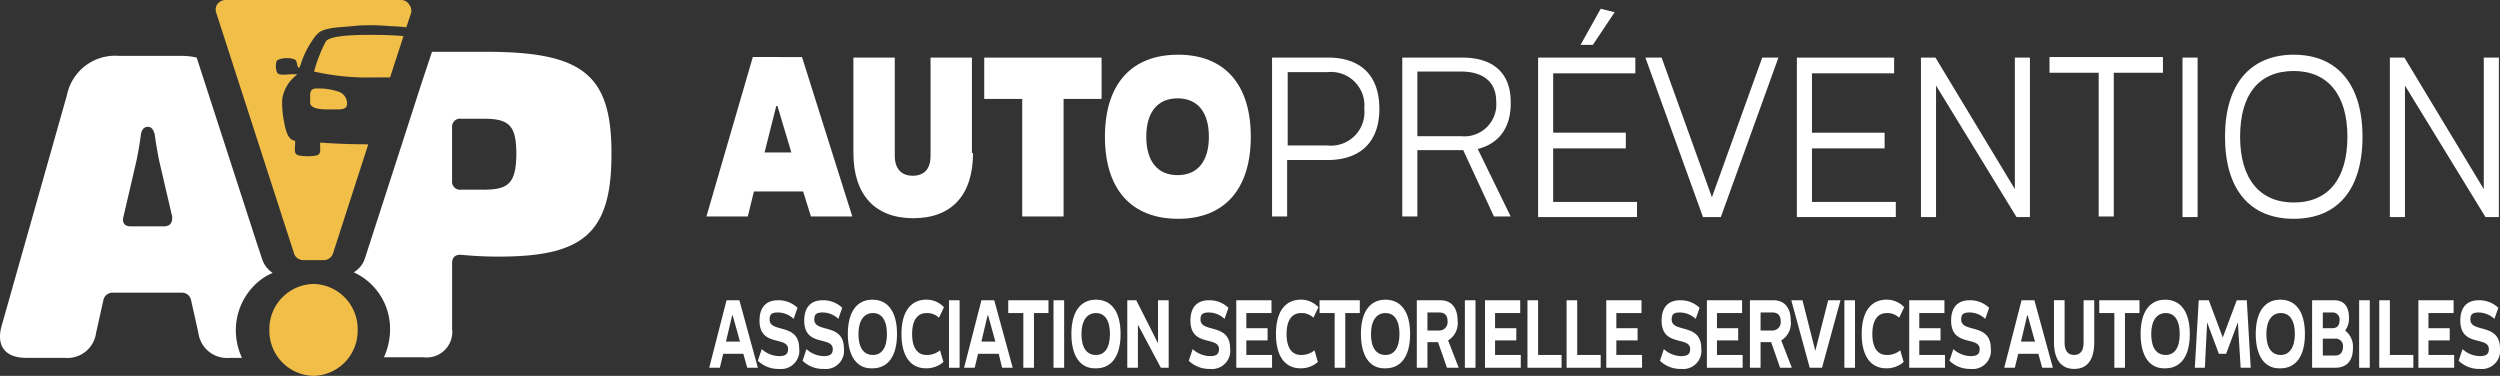 <?xml version="1.0" encoding="UTF-8"?>
<svg xmlns="http://www.w3.org/2000/svg" xmlns:xlink="http://www.w3.org/1999/xlink" width="250.466" height="37.66" viewBox="0 0 250.466 37.66">
  <rect x="0" y="0" width="250.466" height="37.66" fill="#333333" stroke="none"/>
  <defs>
    <clipPath id="clip-path">
      <path id="Tracé_3" data-name="Tracé 3" d="M0,4.643H250.466v-37.66H0Z" transform="translate(0 33.017)" fill="#fff"></path>
    </clipPath>
    <clipPath id="clip-path-4">
      <path id="Tracé_25" data-name="Tracé 25" d="M0,4.643H250.466v-37.66H0Z" transform="translate(0 33.017)" fill="#f1be48"></path>
    </clipPath>
  </defs>
  <g id="Groupe_354" data-name="Groupe 354" transform="translate(0 33.017)">
    <g id="Groupe_1" data-name="Groupe 1" transform="translate(70.774 -27.303)">
      <path id="Tracé_1" data-name="Tracé 1" d="M1.194,1.66H-3.733l-.616,2.507H-8.493l4.648-15.973H1.083L6.122,4.167H1.978ZM.018-2.245l-1.4-4.664h-.112L-2.669-2.245Z" transform="translate(8.493 11.806)" fill="#fff"></path>
    </g>
    <g id="Groupe_3" data-name="Groupe 3" transform="translate(0 -33.017)" clip-path="url(#clip-path)">
      <g id="Groupe_2" data-name="Groupe 2" transform="translate(85.501 5.772)">
        <path id="Tracé_2" data-name="Tracé 2" d="M1.477,1.179c0,4.2-2.128,6.529-5.992,6.529-3.807,0-5.992-2.331-5.992-6.529V-8.382h4.144V1.471c0,1.282.672,1.981,1.792,1.981,1.176,0,1.792-.7,1.792-1.981V-8.382H1.366V1.179Z" transform="translate(10.506 8.382)" fill="#fff"></path>
      </g>
    </g>
    <g id="Groupe_4" data-name="Groupe 4" transform="translate(98.605 -27.245)">
      <path id="Tracé_4" data-name="Tracé 4" d="M1.45.51H-2.358V12.286H-6.5V.51h-3.807V-3.629H1.45Z" transform="translate(10.309 3.629)" fill="#fff"></path>
    </g>
    <g id="Groupe_8" data-name="Groupe 8" transform="translate(0 -33.017)" clip-path="url(#clip-path)">
      <g id="Groupe_5" data-name="Groupe 5" transform="translate(110.699 5.481)">
        <path id="Tracé_5" data-name="Tracé 5" d="M0,1.013C0-4.234,2.631-7.206,7.335-7.206c4.648,0,7.279,2.972,7.279,8.219S11.983,9.233,7.335,9.233C2.631,9.233,0,6.26,0,1.013m10.415,0c0-2.449-1.12-3.847-3.136-3.847s-3.136,1.4-3.136,3.847,1.12,3.847,3.136,3.847,3.136-1.4,3.136-3.847" transform="translate(0 7.206)" fill="#fff"></path>
      </g>
      <g id="Groupe_6" data-name="Groupe 6" transform="translate(127.442 5.771)">
        <path id="Tracé_6" data-name="Tracé 6" d="M1.326.633c0,3.323-1.9,5.131-5.208,5.131H-7.914v5.654H-9.426V-4.5h5.6c3.3,0,5.151,1.808,5.151,5.131m-1.511,0a3.354,3.354,0,0,0-3.7-3.673H-7.858V4.305h3.975A3.354,3.354,0,0,0-.186.633" transform="translate(9.426 4.498)" fill="#fff"></path>
      </g>
      <g id="Groupe_7" data-name="Groupe 7" transform="translate(140.49 5.772)">
        <path id="Tracé_7" data-name="Tracé 7" d="M.932,1.128l3.3,6.763H2.556L-.524,1.245H-5.116V7.891H-6.627V-8.024H-.581c3.081,0,4.816,1.574,4.816,4.43C4.292-1.029,3.06.6.932,1.128M-.748-.154a3.2,3.2,0,0,0,3.528-3.5c0-1.924-1.288-2.974-3.528-2.974H-5.116V-.154Z" transform="translate(6.627 8.024)" fill="#fff"></path>
      </g>
    </g>
    <g id="Groupe_9" data-name="Groupe 9" transform="translate(154.096 -32.142)">
      <path id="Tracé_9" data-name="Tracé 9" d="M1.222,2.379V3.953H-8.689V-12.02H1.054v1.574H-7.178V-4.5H.1v1.574H-7.178V2.437h8.4ZM-3.2-13.3H-4.433l2.015-3.615,1.4.349Z" transform="translate(8.689 16.917)" fill="#fff"></path>
    </g>
    <g id="Groupe_10" data-name="Groupe 10" transform="translate(164.847 -27.245)">
      <path id="Tracé_10" data-name="Tracé 10" d="M1.643,0-4.125,15.973H-5.916L-11.684,0h1.624L-5.02,13.991.019,0Z" transform="translate(11.684)" fill="#fff"></path>
    </g>
    <g id="Groupe_11" data-name="Groupe 11" transform="translate(180.023 -27.245)">
      <path id="Tracé_11" data-name="Tracé 11" d="M1.222,1.775V3.349H-8.689V-12.624H1.054v1.574H-7.178V-5.1H.1V-3.53H-7.178V1.833h8.4Z" transform="translate(8.689 12.624)" fill="#fff"></path>
    </g>
    <g id="Groupe_12" data-name="Groupe 12" transform="translate(192.453 -27.245)">
      <path id="Tracé_12" data-name="Tracé 12" d="M1.346,0V15.973H0L-8.061,2.8V15.973H-9.573V0h1.455L-.165,13.175V0Z" transform="translate(9.573)" fill="#fff"></path>
    </g>
    <g id="Groupe_13" data-name="Groupe 13" transform="translate(205.332 -27.303)">
      <path id="Tracé_13" data-name="Tracé 13" d="M1.4.194H-3.526v14.4H-5.038V.194H-9.966V-1.38H1.4Z" transform="translate(9.966 1.38)" fill="#fff"></path>
    </g>
    <path id="Tracé_14" data-name="Tracé 14" d="M193.213-11.984H191.7V-27.957h1.512Z" transform="translate(26.958 0.712)" fill="#fff"></path>
    <g id="Groupe_15" data-name="Groupe 15" transform="translate(0 -33.017)" clip-path="url(#clip-path)">
      <g id="Groupe_14" data-name="Groupe 14" transform="translate(222.915 5.481)">
        <path id="Tracé_15" data-name="Tracé 15" d="M0,1.013C0-4.234,2.52-7.206,6.887-7.206s6.888,2.972,6.888,8.219S11.312,9.233,6.887,9.233,0,6.26,0,1.013m12.263,0c0-4.2-1.96-6.587-5.376-6.587-3.471,0-5.375,2.331-5.375,6.587,0,4.2,1.96,6.587,5.375,6.587,3.472,0,5.376-2.39,5.376-6.587" transform="translate(0 7.206)" fill="#fff"></path>
      </g>
    </g>
    <g id="Groupe_16" data-name="Groupe 16" transform="translate(239.433 -27.245)">
      <path id="Tracé_17" data-name="Tracé 17" d="M1.16,0V13.175L-6.791,0H-8.248V15.973h1.512V2.8L1.329,15.973H2.672V0Z" transform="translate(8.248)" fill="#fff"></path>
    </g>
    <g id="Groupe_24" data-name="Groupe 24" transform="translate(0 -33.017)" clip-path="url(#clip-path-4)">
      <g id="Groupe_17" data-name="Groupe 17" transform="translate(26.986 28.449)">
        <path id="Tracé_18" data-name="Tracé 18" d="M.545,0A4.517,4.517,0,0,1,4.969,4.606a4.516,4.516,0,0,1-4.423,4.6,4.516,4.516,0,0,1-4.423-4.6A4.517,4.517,0,0,1,.545,0" transform="translate(3.878)" fill="#f1be48"></path>
      </g>
      <g id="Groupe_18" data-name="Groupe 18" transform="translate(31.465 3.495)">
        <path id="Tracé_19" data-name="Tracé 19" d="M.138.094A15.332,15.332,0,0,0-.982,3.008a24.329,24.329,0,0,0,6.1.584H6.634L7.978-.547C7.306-.605,6.353-.664,5.121-.664.306-.723.25-.081.138.094" transform="translate(0.982 0.667)" fill="#f1be48"></path>
      </g>
      <g id="Groupe_19" data-name="Groupe 19" transform="translate(21.607 0.001)">
        <path id="Tracé_20" data-name="Tracé 20" d="M1.25,1.919a4.925,4.925,0,0,1-1.848,0c-.56-.175-.279-.757-.336-1.458C-1.718.345-1.886-.7-2.053-1.52a9.558,9.558,0,0,1-.169-2.157A3.725,3.725,0,0,1-.71-6.184c-.672-.116-1.624.175-1.96-.116-.225-.234-.281-1.167,0-1.341A2.377,2.377,0,0,1-.99-7.7c.336.175.169.641.448.875A2.135,2.135,0,0,0-.318-7.35,9.11,9.11,0,0,1,.858-9.682a2.91,2.91,0,0,1,.672-.757c.841-.525,2.408-.467,3.753-.641a22.062,22.062,0,0,1,3.359.058,13.269,13.269,0,0,1,1.568.116l.448-1.341a.959.959,0,0,0-.113-.874.968.968,0,0,0-.784-.525H-7.933a1.051,1.051,0,0,0-.784.408.959.959,0,0,0-.113.874l7.784,24.076a.965.965,0,0,0,.9.7H1.978a.965.965,0,0,0,.9-.7L6.4.811C4.778.811,3.1.753,1.586.637c-.057.641.168,1.108-.336,1.282" transform="translate(8.888 13.646)" fill="#f1be48"></path>
      </g>
      <g id="Groupe_20" data-name="Groupe 20" transform="translate(31.072 8.861)">
        <path id="Tracé_21" data-name="Tracé 21" d="M.338.036a6.145,6.145,0,0,0-1.96-.292c-.392,0-.785,0-.785.7v.7c0,.583.9.7,1.736.7H.338c.728,0,.952-.175.952-.583A1.237,1.237,0,0,0,.338.036" transform="translate(2.406 0.256)" fill="#f1be48"></path>
      </g>
      <g id="Groupe_22" data-name="Groupe 22" transform="translate(35.44 5.189)">
        <path id="Tracé_23" data-name="Tracé 23" d="M1.629,0H-3.746L-4.755,3.032-6.938,9.793l-3.528,10.9a2.522,2.522,0,0,1-1.12,1.4,6.223,6.223,0,0,1,3.64,5.713,6.775,6.775,0,0,1-.616,2.8h3.976a2.562,2.562,0,0,0,2.855-2.856V21.162c0-.583.336-.875.952-.817q1.848.175,3.7.175c8.344,0,11.312-2.215,11.312-10.2C14.285,2.215,11.317,0,1.629,0M1.406,13.816H-.834a.8.8,0,0,1-.9-.875V7.578a.8.8,0,0,1,.9-.874h2.24c2.631,0,3.3.7,3.3,3.614-.056,2.8-.728,3.5-3.3,3.5" transform="translate(11.586 0)" fill="#fff"></path>
      </g>
      <g id="Groupe_23" data-name="Groupe 23" transform="translate(0 5.597)">
        <path id="Tracé_24" data-name="Tracé 24" d="M3.237,2.508,2.733.992-3.315-17.662a6.486,6.486,0,0,0-1.567-.175H-11.1a4.927,4.927,0,0,0-5.207,3.906L-22.857,9.213c-.56,1.981.336,3.206,2.464,3.206h3.863a2.894,2.894,0,0,0,3.137-2.507l.728-3.264a.925.925,0,0,1,.951-.759h6.888a.924.924,0,0,1,.951.759l.728,3.264A2.894,2.894,0,0,0-.01,12.419H1.222a6.584,6.584,0,0,1-.616-2.8A6.393,6.393,0,0,1,2.733,4.9,5.572,5.572,0,0,1,4.3,3.908a2.653,2.653,0,0,1-1.064-1.4M-6.618-.756h-3.3c-.616,0-.9-.35-.728-.991l1.288-5.538c.169-.817.336-1.75.448-2.623.056-.525.336-.817.672-.817h.056c.336,0,.56.292.672.817.112.874.281,1.807.448,2.623l1.288,5.538c.056.641-.224.991-.84.991" transform="translate(23.02 17.837)" fill="#fff"></path>
      </g>
    </g>
    <g id="Groupe_25" data-name="Groupe 25" transform="translate(71.054 -2.935)">
      <path id="Tracé_26" data-name="Tracé 26" d="M.214,0-1.522,6.762H-.458l.336-1.4H1.894l.392,1.4H3.35L1.5,0Zm.56,1.515H.83l.729,2.625H.158Z" transform="translate(1.522)" fill="#fff"></path>
    </g>
    <g id="Groupe_30" data-name="Groupe 30" transform="translate(0 -33.017)" clip-path="url(#clip-path)">
      <g id="Groupe_26" data-name="Groupe 26" transform="translate(75.926 30.082)">
        <path id="Tracé_27" data-name="Tracé 27" d="M.248.151c-.616,0-.84.175-.84.7,0,1.4,2.968.292,2.968,2.915A1.825,1.825,0,0,1,.36,5.806a2.945,2.945,0,0,1-2.127-.817l.391-1.166a2.653,2.653,0,0,0,1.736.7c.672,0,.9-.233.9-.7C1.257,2.482-1.6,3.649-1.6.968c0-1.283.616-2.041,1.848-2.041a2.744,2.744,0,0,1,1.96.757L1.817.792A2.284,2.284,0,0,0,.248.151" transform="translate(1.767 1.073)" fill="#fff"></path>
      </g>
      <g id="Groupe_27" data-name="Groupe 27" transform="translate(80.406 30.082)">
        <path id="Tracé_28" data-name="Tracé 28" d="M.248.151c-.616,0-.84.175-.84.7,0,1.4,2.968.292,2.968,2.915A1.825,1.825,0,0,1,.36,5.806a2.947,2.947,0,0,1-2.127-.817l.391-1.166a2.653,2.653,0,0,0,1.736.7c.672,0,.9-.233.9-.7C1.257,2.482-1.6,3.649-1.6.968c0-1.283.616-2.041,1.848-2.041a2.744,2.744,0,0,1,1.96.757L1.817.792A2.284,2.284,0,0,0,.248.151" transform="translate(1.767 1.073)" fill="#fff"></path>
      </g>
      <g id="Groupe_28" data-name="Groupe 28" transform="translate(84.941 30.024)">
        <path id="Tracé_29" data-name="Tracé 29" d="M0,.424C0-1.791.9-3.015,2.464-3.015S4.928-1.791,4.928.424s-.9,3.439-2.464,3.439C.9,3.922,0,2.639,0,.424m3.919,0c0-1.341-.5-2.1-1.4-2.1S1.064-.917,1.064.424s.5,2.1,1.455,2.1c.9,0,1.4-.757,1.4-2.1" transform="translate(0 3.015)" fill="#fff"></path>
      </g>
      <g id="Groupe_29" data-name="Groupe 29" transform="translate(90.317 30.023)">
        <path id="Tracé_30" data-name="Tracé 30" d="M.311.165c-.952,0-1.455.757-1.455,2.1s.5,2.1,1.455,2.1A2.1,2.1,0,0,0,1.654,3.9l.336,1.166A2.564,2.564,0,0,1,.255,5.7c-1.568,0-2.464-1.224-2.464-3.439s.9-3.44,2.52-3.44a2.411,2.411,0,0,1,1.736.759L1.543.632A1.7,1.7,0,0,0,.311.165" transform="translate(2.209 1.176)" fill="#fff"></path>
      </g>
    </g>
    <path id="Tracé_32" data-name="Tracé 32" d="M83.354.119h1.063V-6.643H83.354Z" transform="translate(11.722 3.709)" fill="#fff"></path>
    <g id="Groupe_31" data-name="Groupe 31" transform="translate(96.588 -2.935)">
      <path id="Tracé_33" data-name="Tracé 33" d="M.214,0-1.522,6.762H-.458l.336-1.4H1.95l.335,1.4H3.35L1.5,0ZM.83,1.515H.886l.728,2.625H.214Z" transform="translate(1.522)" fill="#fff"></path>
    </g>
    <g id="Groupe_32" data-name="Groupe 32" transform="translate(101.012 -2.935)">
      <path id="Tracé_34" data-name="Tracé 34" d="M0,0V1.282H1.512v5.48H2.576V1.282H4.031V0Z" fill="#fff"></path>
    </g>
    <path id="Tracé_35" data-name="Tracé 35" d="M92.534.119H93.6V-6.643H92.534Z" transform="translate(13.013 3.709)" fill="#fff"></path>
    <g id="Groupe_34" data-name="Groupe 34" transform="translate(0 -33.017)" clip-path="url(#clip-path)">
      <g id="Groupe_33" data-name="Groupe 33" transform="translate(107.339 30.024)">
        <path id="Tracé_36" data-name="Tracé 36" d="M0,.424C0-1.791.9-3.015,2.464-3.015S4.928-1.791,4.928.424s-.9,3.439-2.464,3.439C.9,3.922,0,2.639,0,.424m3.863,0c0-1.341-.5-2.1-1.4-2.1S1.008-.917,1.008.424s.5,2.1,1.455,2.1c.9,0,1.4-.757,1.4-2.1" transform="translate(0 3.015)" fill="#fff"></path>
      </g>
    </g>
    <g id="Groupe_35" data-name="Groupe 35" transform="translate(112.939 -2.935)">
      <path id="Tracé_38" data-name="Tracé 38" d="M.38,0V4.314L-1.8,0h-.9V6.762h1.063V2.448l2.3,4.314h.784V0Z" transform="translate(2.7)" fill="#fff"></path>
    </g>
    <g id="Groupe_37" data-name="Groupe 37" transform="translate(0 -33.017)" clip-path="url(#clip-path)">
      <g id="Groupe_36" data-name="Groupe 36" transform="translate(119.099 30.082)">
        <path id="Tracé_39" data-name="Tracé 39" d="M.248.151c-.616,0-.84.175-.84.7,0,1.4,2.968.292,2.968,2.915A1.825,1.825,0,0,1,.36,5.806a2.945,2.945,0,0,1-2.127-.817l.391-1.166a2.653,2.653,0,0,0,1.736.7c.672,0,.9-.233.9-.7C1.257,2.482-1.6,3.649-1.6.968c0-1.283.616-2.041,1.848-2.041a2.744,2.744,0,0,1,1.96.757L1.817.792A2.284,2.284,0,0,0,.248.151" transform="translate(1.767 1.073)" fill="#fff"></path>
      </g>
    </g>
    <g id="Groupe_38" data-name="Groupe 38" transform="translate(123.858 -2.935)">
      <path id="Tracé_41" data-name="Tracé 41" d="M0,0V6.762H3.584V5.48H1.008V4.022H3.136V2.8H1.008V1.282h2.52V0Z" fill="#fff"></path>
    </g>
    <g id="Groupe_40" data-name="Groupe 40" transform="translate(0 -33.017)" clip-path="url(#clip-path)">
      <g id="Groupe_39" data-name="Groupe 39" transform="translate(127.834 30.023)">
        <path id="Tracé_42" data-name="Tracé 42" d="M.311.165c-.952,0-1.455.757-1.455,2.1s.5,2.1,1.455,2.1A2.1,2.1,0,0,0,1.654,3.9l.336,1.166A2.564,2.564,0,0,1,.255,5.7c-1.568,0-2.464-1.224-2.464-3.439s.9-3.44,2.52-3.44a2.411,2.411,0,0,1,1.736.759L1.543.632A1.7,1.7,0,0,0,.311.165" transform="translate(2.209 1.176)" fill="#fff"></path>
      </g>
    </g>
    <g id="Groupe_41" data-name="Groupe 41" transform="translate(132.202 -2.935)">
      <path id="Tracé_44" data-name="Tracé 44" d="M0,0V1.282H1.512v5.48H2.576V1.282H4.031V0Z" fill="#fff"></path>
    </g>
    <g id="Groupe_44" data-name="Groupe 44" transform="translate(0 -33.017)" clip-path="url(#clip-path)">
      <g id="Groupe_42" data-name="Groupe 42" transform="translate(136.345 30.024)">
        <path id="Tracé_45" data-name="Tracé 45" d="M0,.424C0-1.791.9-3.015,2.464-3.015S4.928-1.791,4.928.424s-.9,3.439-2.464,3.439C.9,3.922,0,2.639,0,.424m3.863,0c0-1.341-.5-2.1-1.4-2.1S1.008-.917,1.008.424s.5,2.1,1.455,2.1c.9,0,1.4-.757,1.4-2.1" transform="translate(0 3.015)" fill="#fff"></path>
      </g>
      <g id="Groupe_43" data-name="Groupe 43" transform="translate(141.944 30.081)">
        <path id="Tracé_46" data-name="Tracé 46" d="M.262.518H-.8V3.083H-1.866V-3.68H.486c1.12,0,1.736.759,1.736,2.041A2.015,2.015,0,0,1,1.271.343l1.063,2.74H1.158ZM-.8-.648H.374a.829.829,0,0,0,.841-.933q0-.874-.841-.875H-.8Z" transform="translate(1.866 3.68)" fill="#fff"></path>
      </g>
    </g>
    <path id="Tracé_48" data-name="Tracé 48" d="M128.667.119h1.063V-6.643h-1.063Z" transform="translate(18.094 3.709)" fill="#fff"></path>
    <g id="Groupe_45" data-name="Groupe 45" transform="translate(148.777 -2.935)">
      <path id="Tracé_49" data-name="Tracé 49" d="M0,0V6.762H3.584V5.48H1.008V4.022H3.136V2.8H1.008V1.282H3.527V0Z" fill="#fff"></path>
    </g>
    <g id="Groupe_46" data-name="Groupe 46" transform="translate(153.032 -2.935)">
      <path id="Tracé_50" data-name="Tracé 50" d="M0,0V6.762H3.416V5.48H1.064V0Z" fill="#fff"></path>
    </g>
    <g id="Groupe_47" data-name="Groupe 47" transform="translate(156.952 -2.935)">
      <path id="Tracé_51" data-name="Tracé 51" d="M0,0V6.762H3.415V5.48H1.063V0Z" fill="#fff"></path>
    </g>
    <g id="Groupe_48" data-name="Groupe 48" transform="translate(160.927 -2.935)">
      <path id="Tracé_52" data-name="Tracé 52" d="M0,0V6.762H3.584V5.48H1.008V4.022H3.136V2.8H1.008V1.282h2.52V0Z" fill="#fff"></path>
    </g>
    <g id="Groupe_50" data-name="Groupe 50" transform="translate(0 -33.017)" clip-path="url(#clip-path)">
      <g id="Groupe_49" data-name="Groupe 49" transform="translate(166.304 30.082)">
        <path id="Tracé_53" data-name="Tracé 53" d="M.248.151c-.616,0-.84.175-.84.7,0,1.4,2.968.292,2.968,2.915A1.825,1.825,0,0,1,.36,5.806a2.947,2.947,0,0,1-2.127-.817l.391-1.166a2.653,2.653,0,0,0,1.736.7c.672,0,.9-.233.9-.7C1.257,2.482-1.6,3.649-1.6.968c0-1.283.616-2.041,1.848-2.041a2.744,2.744,0,0,1,1.96.757L1.817.792A2.385,2.385,0,0,0,.248.151" transform="translate(1.767 1.073)" fill="#fff"></path>
      </g>
    </g>
    <g id="Groupe_51" data-name="Groupe 51" transform="translate(171.007 -2.935)">
      <path id="Tracé_55" data-name="Tracé 55" d="M0,0V6.762H3.584V5.48H1.008V4.022H3.136V2.8H1.008V1.282H3.527V0Z" fill="#fff"></path>
    </g>
    <g id="Groupe_53" data-name="Groupe 53" transform="translate(0 -33.017)" clip-path="url(#clip-path)">
      <g id="Groupe_52" data-name="Groupe 52" transform="translate(175.319 30.081)">
        <path id="Tracé_56" data-name="Tracé 56" d="M.262.518H-.8V3.083H-1.865V-3.68H.486c1.12,0,1.736.759,1.736,2.041A2.015,2.015,0,0,1,1.271.343l1.063,2.74H1.158ZM-.8-.648H.374a.829.829,0,0,0,.841-.933q0-.874-.841-.875H-.8Z" transform="translate(1.865 3.68)" fill="#fff"></path>
      </g>
    </g>
    <g id="Groupe_54" data-name="Groupe 54" transform="translate(179.462 -2.935)">
      <path id="Tracé_58" data-name="Tracé 58" d="M.456,0-.833,5.071-2.121,0h-1.12l1.848,6.762H-.161L1.688,0Z" transform="translate(3.241)" fill="#fff"></path>
    </g>
    <path id="Tracé_59" data-name="Tracé 59" d="M162,.119h1.064V-6.643H162Z" transform="translate(22.782 3.709)" fill="#fff"></path>
    <g id="Groupe_56" data-name="Groupe 56" transform="translate(0 -33.017)" clip-path="url(#clip-path)">
      <g id="Groupe_55" data-name="Groupe 55" transform="translate(186.518 30.023)">
        <path id="Tracé_60" data-name="Tracé 60" d="M.311.165c-.952,0-1.455.757-1.455,2.1s.5,2.1,1.455,2.1A2.1,2.1,0,0,0,1.654,3.9l.336,1.166A2.564,2.564,0,0,1,.255,5.7c-1.568,0-2.464-1.224-2.464-3.439s.9-3.44,2.52-3.44a2.411,2.411,0,0,1,1.736.759L1.543.632A1.7,1.7,0,0,0,.311.165" transform="translate(2.209 1.176)" fill="#fff"></path>
      </g>
    </g>
    <g id="Groupe_57" data-name="Groupe 57" transform="translate(191.278 -2.935)">
      <path id="Tracé_62" data-name="Tracé 62" d="M0,0V6.762H3.584V5.48H1.008V4.022H3.136V2.8H1.008V1.282H3.527V0Z" fill="#fff"></path>
    </g>
    <g id="Groupe_59" data-name="Groupe 59" transform="translate(0 -33.017)" clip-path="url(#clip-path)">
      <g id="Groupe_58" data-name="Groupe 58" transform="translate(195.309 30.082)">
        <path id="Tracé_63" data-name="Tracé 63" d="M.248.151c-.616,0-.84.175-.84.7,0,1.4,2.968.292,2.968,2.915A1.825,1.825,0,0,1,.36,5.806a2.947,2.947,0,0,1-2.127-.817l.391-1.166a2.653,2.653,0,0,0,1.736.7c.672,0,.9-.233.9-.7C1.257,2.482-1.6,3.649-1.6.968c0-1.283.616-2.041,1.848-2.041a2.744,2.744,0,0,1,1.96.757L1.817.792A2.284,2.284,0,0,0,.248.151" transform="translate(1.767 1.073)" fill="#fff"></path>
      </g>
    </g>
    <g id="Groupe_60" data-name="Groupe 60" transform="translate(200.797 -2.935)">
      <path id="Tracé_65" data-name="Tracé 65" d="M.214,0-1.522,6.762H-.458l.336-1.4H1.893l.392,1.4H3.35L1.5,0Zm.56,1.515H.83l.728,2.625H.158Z" transform="translate(1.522)" fill="#fff"></path>
    </g>
    <g id="Groupe_62" data-name="Groupe 62" transform="translate(0 -33.017)" clip-path="url(#clip-path)">
      <g id="Groupe_61" data-name="Groupe 61" transform="translate(205.78 30.081)">
        <path id="Tracé_66" data-name="Tracé 66" d="M.5.518C.5,2.266-.175,3.2-1.518,3.2c-1.288,0-2.017-.933-2.017-2.682v-4.2h1.064V.576c0,.817.336,1.224.952,1.224s.951-.407.951-1.224V-3.68H.5Z" transform="translate(3.535 3.68)" fill="#fff"></path>
      </g>
    </g>
    <g id="Groupe_63" data-name="Groupe 63" transform="translate(210.316 -2.935)">
      <path id="Tracé_68" data-name="Tracé 68" d="M0,0V1.282H1.512v5.48H2.576V1.282H4.031V0Z" fill="#fff"></path>
    </g>
    <g id="Groupe_65" data-name="Groupe 65" transform="translate(0 -33.017)" clip-path="url(#clip-path)">
      <g id="Groupe_64" data-name="Groupe 64" transform="translate(214.46 30.024)">
        <path id="Tracé_69" data-name="Tracé 69" d="M0,.424C0-1.791.9-3.015,2.464-3.015S4.928-1.791,4.928.424s-.9,3.439-2.464,3.439C.9,3.922,0,2.639,0,.424m3.919,0c0-1.341-.5-2.1-1.4-2.1S1.064-.917,1.064.424s.5,2.1,1.455,2.1c.9,0,1.4-.757,1.4-2.1" transform="translate(0 3.015)" fill="#fff"></path>
      </g>
    </g>
    <g id="Groupe_66" data-name="Groupe 66" transform="translate(219.891 -2.935)">
      <path id="Tracé_71" data-name="Tracé 71" d="M.518,0l-1.4,3.731L-2.281,0H-3.29l-.392,6.762h1.008l.224-4.548,1.177,3.149h.728L.63,2.214.91,6.762H1.918L1.526,0Z" transform="translate(3.682)" fill="#fff"></path>
    </g>
    <g id="Groupe_69" data-name="Groupe 69" transform="translate(0 -33.017)" clip-path="url(#clip-path)">
      <g id="Groupe_67" data-name="Groupe 67" transform="translate(225.995 30.024)">
        <path id="Tracé_72" data-name="Tracé 72" d="M0,.424C0-1.791.9-3.015,2.464-3.015S4.928-1.791,4.928.424s-.9,3.439-2.464,3.439C.9,3.922,0,2.639,0,.424m3.919,0c0-1.341-.5-2.1-1.4-2.1S1.064-.917,1.064.424s.5,2.1,1.455,2.1c.841,0,1.4-.757,1.4-2.1" transform="translate(0 3.015)" fill="#fff"></path>
      </g>
      <g id="Groupe_68" data-name="Groupe 68" transform="translate(231.65 30.082)">
        <path id="Tracé_73" data-name="Tracé 73" d="M.5.589c0,1.282-.616,1.982-1.792,1.982h-2.3V-4.191h2.24c.952,0,1.455.641,1.455,1.749A2.038,2.038,0,0,1-.28-1.159,2.058,2.058,0,0,1,.5.589M-2.52-2.967v1.574h.952c.447,0,.728-.233.728-.816a.691.691,0,0,0-.728-.759ZM-.5.473a.738.738,0,0,0-.84-.817H-2.52v1.69h1.232c.5,0,.784-.291.784-.874" transform="translate(3.584 4.191)" fill="#fff"></path>
      </g>
    </g>
    <path id="Tracé_75" data-name="Tracé 75" d="M207.214.119h1.064V-6.643h-1.064Z" transform="translate(29.14 3.709)" fill="#fff"></path>
    <g id="Groupe_70" data-name="Groupe 70" transform="translate(238.37 -2.935)">
      <path id="Tracé_76" data-name="Tracé 76" d="M0,0V6.762H3.415V5.48H1.063V0Z" fill="#fff"></path>
    </g>
    <g id="Groupe_71" data-name="Groupe 71" transform="translate(242.29 -2.935)">
      <path id="Tracé_77" data-name="Tracé 77" d="M0,0V6.762H3.584V5.48H1.008V4.022H3.136V2.8H1.008V1.282h2.52V0Z" fill="#fff"></path>
    </g>
    <g id="Groupe_73" data-name="Groupe 73" transform="translate(0 -33.017)" clip-path="url(#clip-path)">
      <g id="Groupe_72" data-name="Groupe 72" transform="translate(246.322 30.082)">
        <path id="Tracé_78" data-name="Tracé 78" d="M.248.151c-.616,0-.84.175-.84.7,0,1.4,2.968.292,2.968,2.915A1.825,1.825,0,0,1,.36,5.806a2.945,2.945,0,0,1-2.127-.817l.391-1.166a2.653,2.653,0,0,0,1.736.7c.672,0,.9-.233.9-.7C1.257,2.482-1.6,3.649-1.6.968c0-1.283.616-2.041,1.848-2.041a2.744,2.744,0,0,1,1.96.757L1.817.792A2.385,2.385,0,0,0,.248.151" transform="translate(1.767 1.073)" fill="#fff"></path>
      </g>
    </g>
  </g>
</svg>
